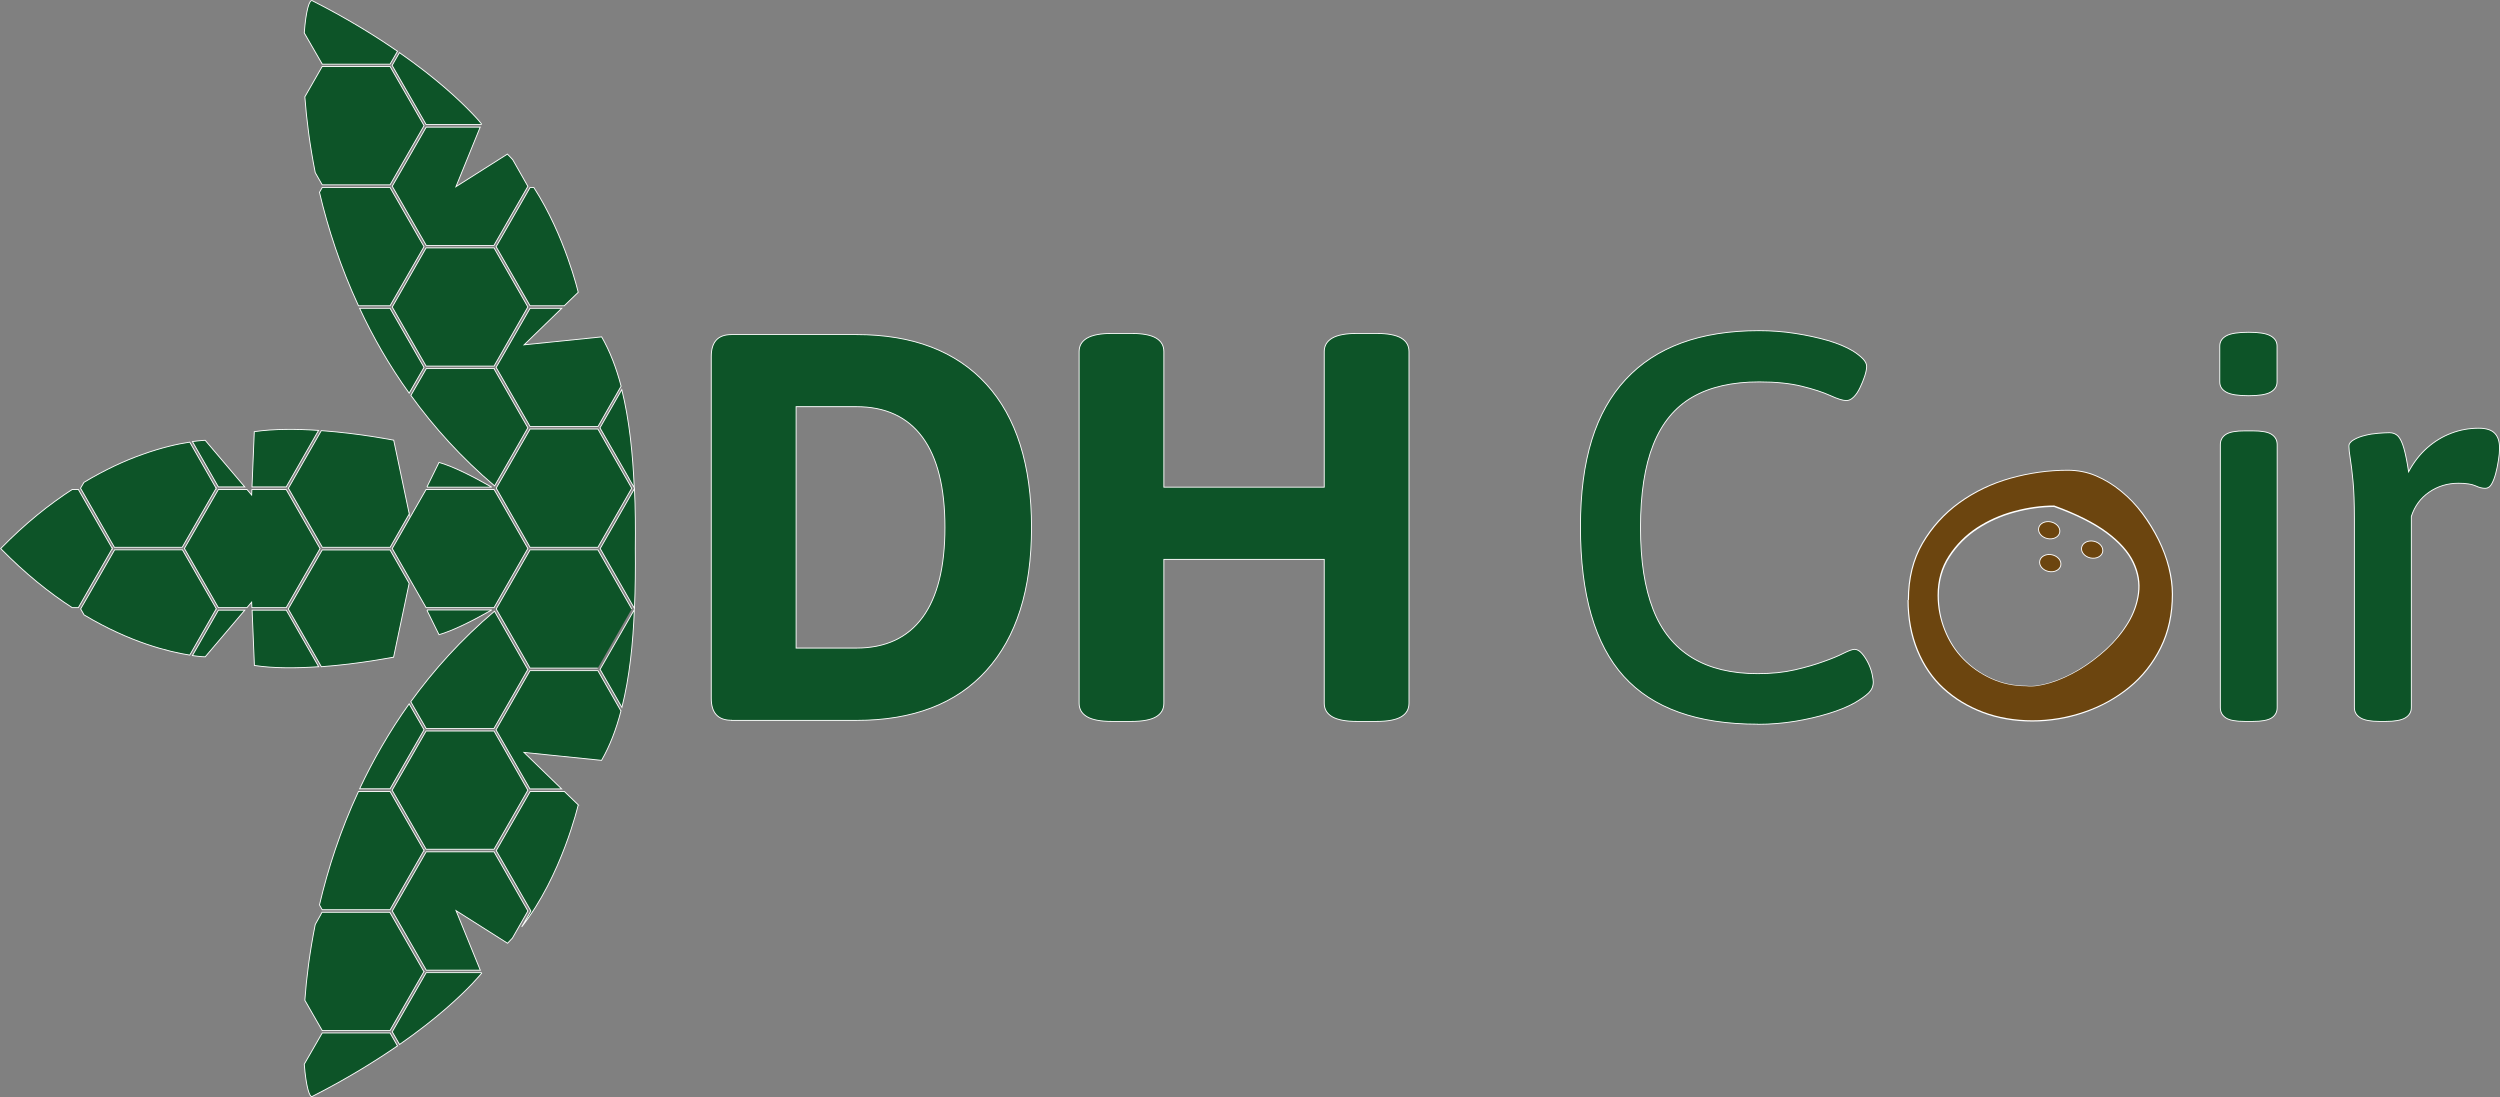 <svg width="278" height="122" viewBox="0 0 278 122" fill="none" xmlns="http://www.w3.org/2000/svg">
<rect x="0" y="0" width="278" height="122" fill="#808080" stroke="none"/>
<g clip-path="url(#clip0_102_3913)">
<path d="M12.491 60.987L8.713 67.57H8.026C5.495 65.931 2.798 63.779 0.076 61C2.798 58.208 5.495 56.069 8.026 54.43H8.713L12.491 61V60.987Z" fill="#0D5428" stroke="white" stroke-width="0.1" stroke-miterlimit="10"/>
<path d="M24.04 54.289L20.262 60.859H12.72L8.955 54.289L9.336 53.636C11.702 52.214 13.877 51.228 15.785 50.549C18.024 49.743 19.855 49.346 21.102 49.166L24.04 54.302V54.289Z" fill="#0D5428" stroke="white" stroke-width="0.1" stroke-miterlimit="10"/>
<path d="M27.22 54.148H24.282L21.395 49.102C22.323 48.974 22.819 48.961 22.819 48.961L27.22 54.148Z" fill="#0D5428" stroke="white" stroke-width="0.1" stroke-miterlimit="10"/>
<path d="M24.04 67.711L21.102 72.847C18.812 72.488 14.475 71.451 9.349 68.377L8.968 67.711L12.745 61.141H20.288L24.066 67.711H24.04Z" fill="#0D5428" stroke="white" stroke-width="0.1" stroke-miterlimit="10"/>
<path d="M27.22 67.852L22.819 73.039C22.819 73.039 22.31 73.039 21.395 72.898L22.043 71.771L24.282 67.852H27.22Z" fill="#0D5428" stroke="white" stroke-width="0.1" stroke-miterlimit="10"/>
<path d="M35.424 74.14C33.02 74.306 30.451 74.332 28.289 73.999L28.034 67.852H31.837L35.437 74.14H35.424Z" fill="#0D5428" stroke="white" stroke-width="0.1" stroke-miterlimit="10"/>
<path d="M35.424 47.86L31.825 54.148H28.021L28.276 48.001C30.438 47.681 33.008 47.694 35.412 47.86H35.424Z" fill="#0D5428" stroke="white" stroke-width="0.1" stroke-miterlimit="10"/>
<path d="M35.59 61L31.825 67.57H28.009L27.983 66.955L27.462 67.57H24.282L20.504 60.987L24.282 54.43H27.462L27.983 55.045L28.009 54.43H31.825L35.59 61Z" fill="#0D5428" stroke="white" stroke-width="0.1" stroke-miterlimit="10"/>
<path d="M35.729 74.127L32.613 68.697L32.053 67.724L35.831 61.154H43.374L45.498 64.868L43.768 73.077C43.692 73.077 39.99 73.833 35.729 74.14V74.127Z" fill="#0D5428" stroke="white" stroke-width="0.1" stroke-miterlimit="10"/>
<path d="M45.511 57.145L43.387 60.859H35.844L32.066 54.289L35.729 47.886C40.003 48.193 43.705 48.936 43.781 48.949L45.511 57.158V57.145Z" fill="#0D5428" stroke="white" stroke-width="0.1" stroke-miterlimit="10"/>
<path d="M54.682 67.826C52.418 69.12 50.319 70.144 48.818 70.58L47.495 67.903L47.533 67.826H54.694H54.682Z" fill="#0D5428" stroke="white" stroke-width="0.1" stroke-miterlimit="10"/>
<path d="M54.694 54.174H47.533L47.495 54.11L48.818 51.42C50.319 51.843 52.418 52.88 54.682 54.174H54.694Z" fill="#0D5428" stroke="white" stroke-width="0.1" stroke-miterlimit="10"/>
<path d="M47.152 108.027L43.374 114.598H35.831L33.898 111.229C34.076 108.719 34.445 105.863 35.055 102.802L35.45 102.098L35.513 101.983L35.602 101.829L35.704 101.637L35.73 101.586L35.755 101.534L35.781 101.483L35.806 101.445H43.349L47.126 108.027H47.152Z" fill="#0D5428" stroke="white" stroke-width="0.1" stroke-miterlimit="10"/>
<path d="M43.374 114.866L44.201 116.301C41.631 118.068 38.502 120.002 34.725 121.923C34.407 122.09 34.025 120.758 33.834 118.337L35.831 114.866H43.374Z" fill="#0D5428" stroke="white" stroke-width="0.1" stroke-miterlimit="10"/>
<path d="M53.537 108.232C53.537 108.232 53.537 108.232 53.537 108.245C53.461 108.335 53.13 108.745 52.494 109.411C51.171 110.794 48.576 113.266 44.43 116.147L43.616 114.738L47.393 108.156H53.524L53.55 108.232H53.537Z" fill="#0D5428" stroke="white" stroke-width="0.1" stroke-miterlimit="10"/>
<path d="M47.152 94.567L43.374 101.163H35.831L35.526 100.625C36.467 96.616 37.854 92.326 39.863 88.01H43.374L47.152 94.58V94.567Z" fill="#0D5428" stroke="white" stroke-width="0.1" stroke-miterlimit="10"/>
<path d="M47.152 81.145L43.374 87.716H39.99C41.479 84.539 43.298 81.35 45.498 78.264L47.152 81.145Z" fill="#0D5428" stroke="white" stroke-width="0.1" stroke-miterlimit="10"/>
<path d="M54.936 81.286L58.701 87.869L54.936 94.439H47.381L43.603 87.869L47.381 81.286H54.936Z" fill="#0D5428" stroke="white" stroke-width="0.1" stroke-miterlimit="10"/>
<path d="M58.701 74.435L54.923 81.017H47.393L45.676 78.033C48.233 74.499 51.298 71.092 54.987 67.967L58.688 74.435H58.701Z" fill="#0D5428" stroke="white" stroke-width="0.1" stroke-miterlimit="10"/>
<path d="M47.393 107.874L43.616 101.304L47.393 94.721H54.936L55.928 96.45L58.676 101.253L58.701 101.304L56.997 104.288V104.301C56.806 104.506 56.628 104.685 56.437 104.89L50.713 101.265L53.41 107.887H47.406L47.393 107.874Z" fill="#0D5428" stroke="white" stroke-width="0.1" stroke-miterlimit="10"/>
<path d="M64.298 89.508C64.298 89.508 62.466 97.385 58.014 103.071L58.994 101.368L59.032 101.304L58.994 101.227L55.178 94.593L58.956 88.01H62.759L64.31 89.508H64.298Z" fill="#0D5428" stroke="white" stroke-width="0.1" stroke-miterlimit="10"/>
<path d="M69.055 79.045C68.521 81.107 67.808 82.964 66.893 84.552L58.269 83.668L62.453 87.728H58.93L55.152 81.158L58.93 74.576H66.486L68.19 77.559L69.042 79.045H69.055Z" fill="#0D5428" stroke="white" stroke-width="0.1" stroke-miterlimit="10"/>
<path d="M66.473 74.294H58.943L55.216 67.788V67.647L58.943 61.141H66.486L70.251 67.711" fill="#0D5428"/>
<path d="M66.473 74.294H58.943L55.216 67.788V67.647L58.943 61.141H66.486L70.251 67.711" stroke="white" stroke-width="0.1" stroke-miterlimit="10"/>
<path d="M70.543 67.788V67.762C70.391 71.604 69.996 75.357 69.157 78.661L66.727 74.435L70.543 67.788Z" fill="#0D5428" stroke="white" stroke-width="0.1" stroke-miterlimit="10"/>
<path d="M35.831 7.121L33.834 3.663C34.012 1.242 34.394 -0.09 34.725 0.077C38.502 1.998 41.631 3.919 44.201 5.699L43.374 7.134H35.831V7.121Z" fill="#0D5428" stroke="white" stroke-width="0.1" stroke-miterlimit="10"/>
<path d="M47.381 13.844L43.603 7.274L44.417 5.853C48.564 8.734 51.158 11.206 52.481 12.589C52.672 12.794 52.837 12.973 52.977 13.114C53.168 13.319 53.295 13.473 53.384 13.588C53.423 13.627 53.448 13.665 53.474 13.691C53.512 13.729 53.524 13.742 53.537 13.768L53.512 13.844H47.381Z" fill="#0D5428" stroke="white" stroke-width="0.1" stroke-miterlimit="10"/>
<path d="M47.152 13.985L43.374 20.555H35.831L35.055 19.198C34.445 16.124 34.089 13.294 33.898 10.771L35.831 7.39H43.374L47.152 13.96V13.985Z" fill="#0D5428" stroke="white" stroke-width="0.1" stroke-miterlimit="10"/>
<path d="M47.393 27.279L43.616 20.709L47.393 14.139H53.397L50.701 20.76L56.424 17.136C56.615 17.328 56.806 17.52 56.984 17.725H56.997L58.701 20.722L54.923 27.292H47.393V27.279Z" fill="#0D5428" stroke="white" stroke-width="0.1" stroke-miterlimit="10"/>
<path d="M43.374 34.003H39.863C37.866 29.687 36.467 25.396 35.526 21.388L35.831 20.85H43.374L47.152 27.433L43.374 34.003Z" fill="#0D5428" stroke="white" stroke-width="0.1" stroke-miterlimit="10"/>
<path d="M47.152 40.855L45.498 43.723C43.285 40.637 41.466 37.461 39.99 34.285H43.374L47.152 40.855Z" fill="#0D5428" stroke="white" stroke-width="0.1" stroke-miterlimit="10"/>
<path d="M58.943 34.003L55.165 27.433L58.943 20.85H59.362C62.835 26.242 64.298 32.504 64.298 32.504L62.746 34.003H58.943Z" fill="#0D5428" stroke="white" stroke-width="0.1" stroke-miterlimit="10"/>
<path d="M58.701 34.131L54.936 40.714H47.381L43.616 34.144L47.381 27.561H54.936L58.701 34.131Z" fill="#0D5428" stroke="white" stroke-width="0.1" stroke-miterlimit="10"/>
<path d="M54.936 40.995L58.701 47.565L57.684 49.346L55 54.033C51.311 50.908 48.246 47.501 45.689 43.967L47.406 40.983H54.949L54.936 40.995Z" fill="#0D5428" stroke="white" stroke-width="0.1" stroke-miterlimit="10"/>
<path d="M58.943 47.425L55.165 40.855L58.943 34.285H62.466L58.281 38.344L66.905 37.461C67.821 39.049 68.533 40.906 69.068 42.942L68.432 44.056L67.808 45.132L67.618 45.465L66.498 47.425H58.943Z" fill="#0D5428" stroke="white" stroke-width="0.1" stroke-miterlimit="10"/>
<path d="M70.251 54.289L66.486 60.859H58.943L55.216 54.353V54.212L58.943 47.706H66.486L66.778 48.219L70.251 54.289Z" fill="#0D5428" stroke="white" stroke-width="0.1" stroke-miterlimit="10"/>
<path d="M69.933 53.175L66.715 47.578L69.144 43.326C69.971 46.643 70.365 50.396 70.531 54.238L69.92 53.175H69.933Z" fill="#0D5428" stroke="white" stroke-width="0.1" stroke-miterlimit="10"/>
<path d="M70.645 61C70.67 63.216 70.645 65.457 70.556 67.672L66.74 61L70.556 54.328C70.658 56.543 70.67 58.797 70.645 61Z" fill="#0D5428" stroke="white" stroke-width="0.1" stroke-miterlimit="10"/>
<path d="M58.701 60.987L55.203 67.109L54.936 67.57H47.381L43.616 61L47.381 54.43H54.936L55.216 54.904L58.701 60.987Z" fill="#0D5428" stroke="white" stroke-width="0.1" stroke-miterlimit="10"/>
<path d="M212.456 66.763C212.456 64.394 212.965 62.332 213.995 60.577C215.025 58.81 216.361 57.337 218.027 56.133C219.693 54.929 221.563 54.033 223.636 53.457C225.71 52.88 227.783 52.586 229.882 52.586C230.988 52.586 232.031 52.791 232.985 53.2C233.952 53.61 234.868 54.174 235.745 54.878C236.623 55.583 237.399 56.402 238.086 57.324C238.773 58.246 239.358 59.207 239.841 60.193C240.337 61.179 240.706 62.178 240.96 63.19C241.215 64.202 241.342 65.175 241.342 66.123C241.342 68.313 240.91 70.272 240.057 71.989C239.205 73.705 238.048 75.165 236.598 76.343C235.148 77.521 233.507 78.43 231.662 79.045C229.831 79.673 227.948 79.98 226.028 79.98C224.107 79.98 222.263 79.673 220.622 79.045C218.981 78.418 217.544 77.547 216.335 76.433C215.114 75.318 214.173 73.922 213.486 72.27C212.799 70.618 212.456 68.774 212.456 66.75V66.763ZM215.598 66.251C215.598 67.583 215.839 68.864 216.335 70.093C216.831 71.323 217.506 72.385 218.383 73.282C219.261 74.178 220.291 74.909 221.487 75.446C222.682 75.984 223.967 76.253 225.328 76.253C226.053 76.343 226.943 76.215 227.986 75.895C229.029 75.574 230.072 75.101 231.128 74.473C232.171 73.846 233.176 73.103 234.143 72.219C235.109 71.335 235.898 70.375 236.547 69.312C237.183 68.262 237.577 67.16 237.73 66.02C237.882 64.88 237.692 63.741 237.157 62.601C236.623 61.461 235.656 60.373 234.245 59.309C232.833 58.259 230.887 57.273 228.419 56.377C227.007 56.377 225.544 56.582 224.031 56.991C222.517 57.401 221.143 58.016 219.897 58.836C218.663 59.655 217.633 60.68 216.819 61.935C216.005 63.177 215.598 64.624 215.598 66.251Z" fill="white"/>
<path d="M212.151 66.725C212.151 64.304 212.672 62.204 213.715 60.398C214.758 58.592 216.132 57.081 217.836 55.852C219.541 54.622 221.449 53.713 223.56 53.124C225.672 52.535 227.796 52.24 229.933 52.24C231.065 52.24 232.121 52.445 233.1 52.867C234.079 53.29 235.021 53.854 235.911 54.584C236.801 55.314 237.603 56.146 238.302 57.081C239.002 58.029 239.6 59.002 240.096 60.014C240.592 61.026 240.973 62.05 241.24 63.075C241.508 64.112 241.635 65.111 241.635 66.072C241.635 68.313 241.202 70.311 240.325 72.065C239.447 73.82 238.277 75.305 236.789 76.509C235.3 77.713 233.621 78.635 231.752 79.276C229.882 79.916 227.961 80.236 225.99 80.236C224.018 80.236 222.136 79.916 220.457 79.276C218.778 78.635 217.315 77.752 216.068 76.612C214.822 75.472 213.855 74.05 213.156 72.36C212.456 70.669 212.113 68.787 212.113 66.725H212.151ZM215.356 66.2C215.356 67.557 215.61 68.864 216.107 70.119C216.603 71.374 217.302 72.462 218.205 73.384C219.096 74.306 220.151 75.037 221.372 75.587C222.594 76.138 223.904 76.407 225.303 76.407C226.041 76.496 226.944 76.368 228.012 76.048C229.081 75.715 230.149 75.241 231.217 74.601C232.286 73.961 233.316 73.192 234.296 72.296C235.275 71.399 236.089 70.413 236.75 69.337C237.399 68.262 237.806 67.147 237.959 65.982C238.111 64.817 237.921 63.651 237.374 62.486C236.827 61.32 235.835 60.206 234.397 59.13C232.96 58.054 230.976 57.055 228.445 56.133C227.007 56.133 225.506 56.338 223.967 56.761C222.415 57.184 221.016 57.811 219.744 58.644C218.472 59.476 217.429 60.526 216.603 61.807C215.776 63.087 215.356 64.548 215.356 66.225V66.2Z" fill="white"/>
<path d="M81.342 80.095C79.841 80.095 79.091 79.276 79.091 77.649V39.651C79.091 38.011 79.841 37.205 81.342 37.205H95.219C101.503 37.205 106.323 39.049 109.681 42.724C113.027 46.4 114.706 51.715 114.706 58.656C114.706 65.598 113.027 70.861 109.681 74.563C106.336 78.264 101.515 80.108 95.219 80.108H81.342V80.095ZM88.528 72.065H95.219C98.463 72.065 100.917 70.925 102.584 68.659C104.25 66.392 105.077 63.049 105.077 58.644C105.077 54.238 104.25 50.895 102.584 48.628C100.917 46.361 98.463 45.222 95.219 45.222H88.528V72.065Z" fill="#0D5428" stroke="white" stroke-width="0.1" stroke-miterlimit="10"/>
<path d="M123.648 80.223C122.388 80.223 121.46 80.044 120.875 79.698C120.29 79.353 119.997 78.853 119.997 78.2V39.1C119.997 38.447 120.29 37.947 120.875 37.602C121.46 37.256 122.388 37.076 123.648 37.076H125.772C127.069 37.076 127.998 37.256 128.57 37.602C129.142 37.947 129.422 38.447 129.422 39.1V54.174H147.255V39.1C147.255 38.447 147.548 37.947 148.133 37.602C148.718 37.256 149.647 37.076 150.906 37.076H153.03C154.327 37.076 155.256 37.256 155.828 37.602C156.401 37.947 156.68 38.447 156.68 39.1V78.2C156.68 78.853 156.401 79.353 155.828 79.698C155.256 80.044 154.327 80.223 153.03 80.223H150.906C149.647 80.223 148.718 80.044 148.133 79.698C147.548 79.353 147.255 78.853 147.255 78.2V62.204H129.422V78.2C129.422 78.853 129.142 79.353 128.57 79.698C127.998 80.044 127.069 80.223 125.772 80.223H123.648Z" fill="#0D5428" stroke="white" stroke-width="0.1" stroke-miterlimit="10"/>
<path d="M195.462 80.531C188.721 80.531 183.76 78.751 180.555 75.203C177.35 71.643 175.747 66.11 175.747 58.592C175.747 51.075 177.426 45.811 180.771 42.199C184.117 38.588 189.065 36.769 195.59 36.769C196.963 36.769 198.324 36.871 199.635 37.076C200.957 37.281 202.166 37.55 203.285 37.87C204.404 38.203 205.32 38.588 206.058 39.036C206.503 39.318 206.872 39.612 207.152 39.894C207.432 40.176 207.572 40.47 207.572 40.752C207.572 41.034 207.495 41.392 207.355 41.828C207.215 42.251 207.037 42.686 206.834 43.108C206.63 43.531 206.401 43.89 206.134 44.146C205.867 44.415 205.6 44.543 205.307 44.543C204.939 44.543 204.354 44.364 203.539 43.992C202.725 43.621 201.67 43.275 200.372 42.955C199.075 42.635 197.485 42.468 195.628 42.468C192.626 42.468 190.146 43.032 188.2 44.159C186.253 45.286 184.803 47.04 183.849 49.435C182.895 51.83 182.425 54.904 182.425 58.656C182.425 62.409 182.896 65.367 183.824 67.762C184.753 70.157 186.203 71.937 188.149 73.128C190.095 74.319 192.537 74.909 195.45 74.909C196.989 74.909 198.375 74.768 199.584 74.486C200.805 74.204 201.86 73.897 202.776 73.564C203.692 73.243 204.43 72.936 205.002 72.642C205.575 72.36 205.982 72.206 206.223 72.206C206.503 72.206 206.783 72.36 207.05 72.667C207.317 72.975 207.546 73.333 207.75 73.743C207.953 74.153 208.093 74.563 208.182 74.972C208.258 75.382 208.309 75.664 208.309 75.831C208.309 76.317 208.131 76.727 207.788 77.06C207.444 77.393 206.923 77.752 206.236 78.161C205.422 78.61 204.455 79.007 203.31 79.353C202.178 79.698 200.932 79.993 199.596 80.211C198.261 80.428 196.874 80.544 195.462 80.544V80.531Z" fill="#0D5428" stroke="white" stroke-width="0.1" stroke-miterlimit="10"/>
<path d="M250.055 44.005C248.872 44.005 248.045 43.877 247.562 43.608C247.079 43.339 246.837 42.968 246.837 42.468V38.485C246.837 37.998 247.079 37.614 247.562 37.345C248.045 37.076 248.885 36.948 250.055 36.948C251.225 36.948 252.001 37.076 252.484 37.345C252.968 37.614 253.209 37.986 253.209 38.485V42.468C253.209 42.955 252.968 43.339 252.484 43.608C252.001 43.877 251.187 44.005 250.055 44.005ZM249.635 80.223C248.618 80.223 247.905 80.095 247.511 79.826C247.104 79.557 246.901 79.186 246.901 78.686V49.448C246.901 48.961 247.104 48.577 247.511 48.308C247.918 48.039 248.63 47.911 249.635 47.911H250.487C251.505 47.911 252.217 48.039 252.612 48.308C253.019 48.577 253.222 48.949 253.222 49.448V78.686C253.222 79.173 253.019 79.557 252.612 79.826C252.205 80.095 251.492 80.223 250.487 80.223H249.635Z" fill="#0D5428" stroke="white" stroke-width="0.1" stroke-miterlimit="10"/>
<path d="M264.606 80.223C263.627 80.223 262.927 80.095 262.482 79.826C262.037 79.557 261.808 79.186 261.808 78.686V57.67C261.808 55.954 261.757 54.571 261.655 53.508C261.554 52.445 261.452 51.612 261.35 50.998C261.248 50.383 261.198 49.922 261.198 49.589C261.198 49.346 261.376 49.115 261.719 48.91C262.062 48.705 262.482 48.539 262.966 48.423C263.449 48.295 263.945 48.219 264.454 48.18C264.963 48.142 265.382 48.116 265.7 48.116C266.107 48.116 266.425 48.244 266.68 48.513C266.921 48.782 267.138 49.23 267.316 49.858C267.494 50.485 267.672 51.356 267.837 52.458C268.41 51.395 269.096 50.511 269.91 49.794C270.724 49.077 271.615 48.539 272.594 48.167C273.574 47.796 274.579 47.617 275.634 47.617C276.448 47.617 277.033 47.796 277.402 48.167C277.771 48.539 277.949 49.089 277.949 49.819C277.949 50.229 277.911 50.69 277.822 51.203C277.746 51.715 277.644 52.202 277.517 52.675C277.39 53.149 277.237 53.533 277.059 53.841C276.881 54.148 276.639 54.302 276.359 54.302C276.029 54.302 275.672 54.212 275.265 54.02C274.858 53.841 274.235 53.738 273.383 53.738C272.162 53.738 271.081 54.071 270.127 54.724C269.173 55.378 268.511 56.274 268.142 57.427V78.686C268.142 79.173 267.913 79.557 267.468 79.826C267.023 80.095 266.285 80.223 265.28 80.223H264.606Z" fill="#0D5428" stroke="white" stroke-width="0.1" stroke-miterlimit="10"/>
<path d="M212.278 66.712C212.278 64.317 212.799 62.23 213.83 60.449C214.873 58.669 216.234 57.158 217.913 55.941C219.604 54.725 221.487 53.815 223.586 53.226C225.684 52.637 227.783 52.342 229.907 52.342C231.027 52.342 232.082 52.547 233.049 52.957C234.016 53.367 234.957 53.931 235.835 54.66C236.725 55.378 237.514 56.21 238.2 57.145C238.887 58.08 239.485 59.053 239.981 60.052C240.477 61.051 240.859 62.063 241.113 63.088C241.368 64.112 241.508 65.098 241.508 66.059C241.508 68.274 241.075 70.26 240.21 72.001C239.345 73.743 238.175 75.216 236.712 76.407C235.237 77.611 233.583 78.52 231.713 79.148C229.856 79.775 227.948 80.095 226.002 80.095C224.056 80.095 222.186 79.775 220.52 79.148C218.854 78.52 217.404 77.636 216.17 76.509C214.936 75.382 213.97 73.974 213.283 72.296C212.596 70.618 212.24 68.761 212.24 66.712H212.278ZM215.458 66.187C215.458 67.532 215.712 68.825 216.208 70.067C216.704 71.31 217.391 72.385 218.282 73.295C219.172 74.204 220.215 74.934 221.423 75.485C222.632 76.035 223.929 76.304 225.316 76.304C226.053 76.394 226.944 76.266 228.012 75.946C229.068 75.626 230.124 75.139 231.192 74.511C232.248 73.884 233.265 73.115 234.245 72.232C235.211 71.335 236.025 70.362 236.674 69.299C237.323 68.236 237.717 67.122 237.87 65.969C238.022 64.817 237.832 63.664 237.285 62.511C236.738 61.359 235.758 60.244 234.334 59.181C232.909 58.118 230.938 57.12 228.432 56.21C227.007 56.21 225.519 56.415 223.993 56.825C222.454 57.235 221.067 57.862 219.808 58.682C218.549 59.514 217.518 60.552 216.692 61.82C215.865 63.088 215.458 64.535 215.458 66.2V66.187Z" fill="#6C450F"/>
<path d="M229.158 62.874C229.268 62.363 228.834 61.834 228.189 61.693C227.543 61.553 226.931 61.853 226.821 62.365C226.711 62.877 227.145 63.405 227.791 63.546C228.436 63.687 229.048 63.386 229.158 62.874Z" fill="#6C450F" stroke="white" stroke-width="0.1" stroke-miterlimit="10"/>
<path d="M233.817 61.37C233.927 60.858 233.493 60.33 232.848 60.189C232.202 60.049 231.59 60.349 231.48 60.861C231.37 61.372 231.804 61.901 232.449 62.042C233.095 62.182 233.707 61.882 233.817 61.37Z" fill="#6C450F" stroke="white" stroke-width="0.1" stroke-miterlimit="0"/>
<path d="M229.038 59.218C229.148 58.706 228.714 58.178 228.068 58.037C227.423 57.897 226.811 58.197 226.701 58.709C226.591 59.22 227.025 59.749 227.67 59.89C228.316 60.03 228.928 59.73 229.038 59.218Z" fill="#6C450F" stroke="white" stroke-width="0.1" stroke-miterlimit="0"/>
</g>
<defs>
<clipPath id="clip0_102_3913">
<rect width="278" height="122" fill="white"/>
</clipPath>
</defs>
</svg>
